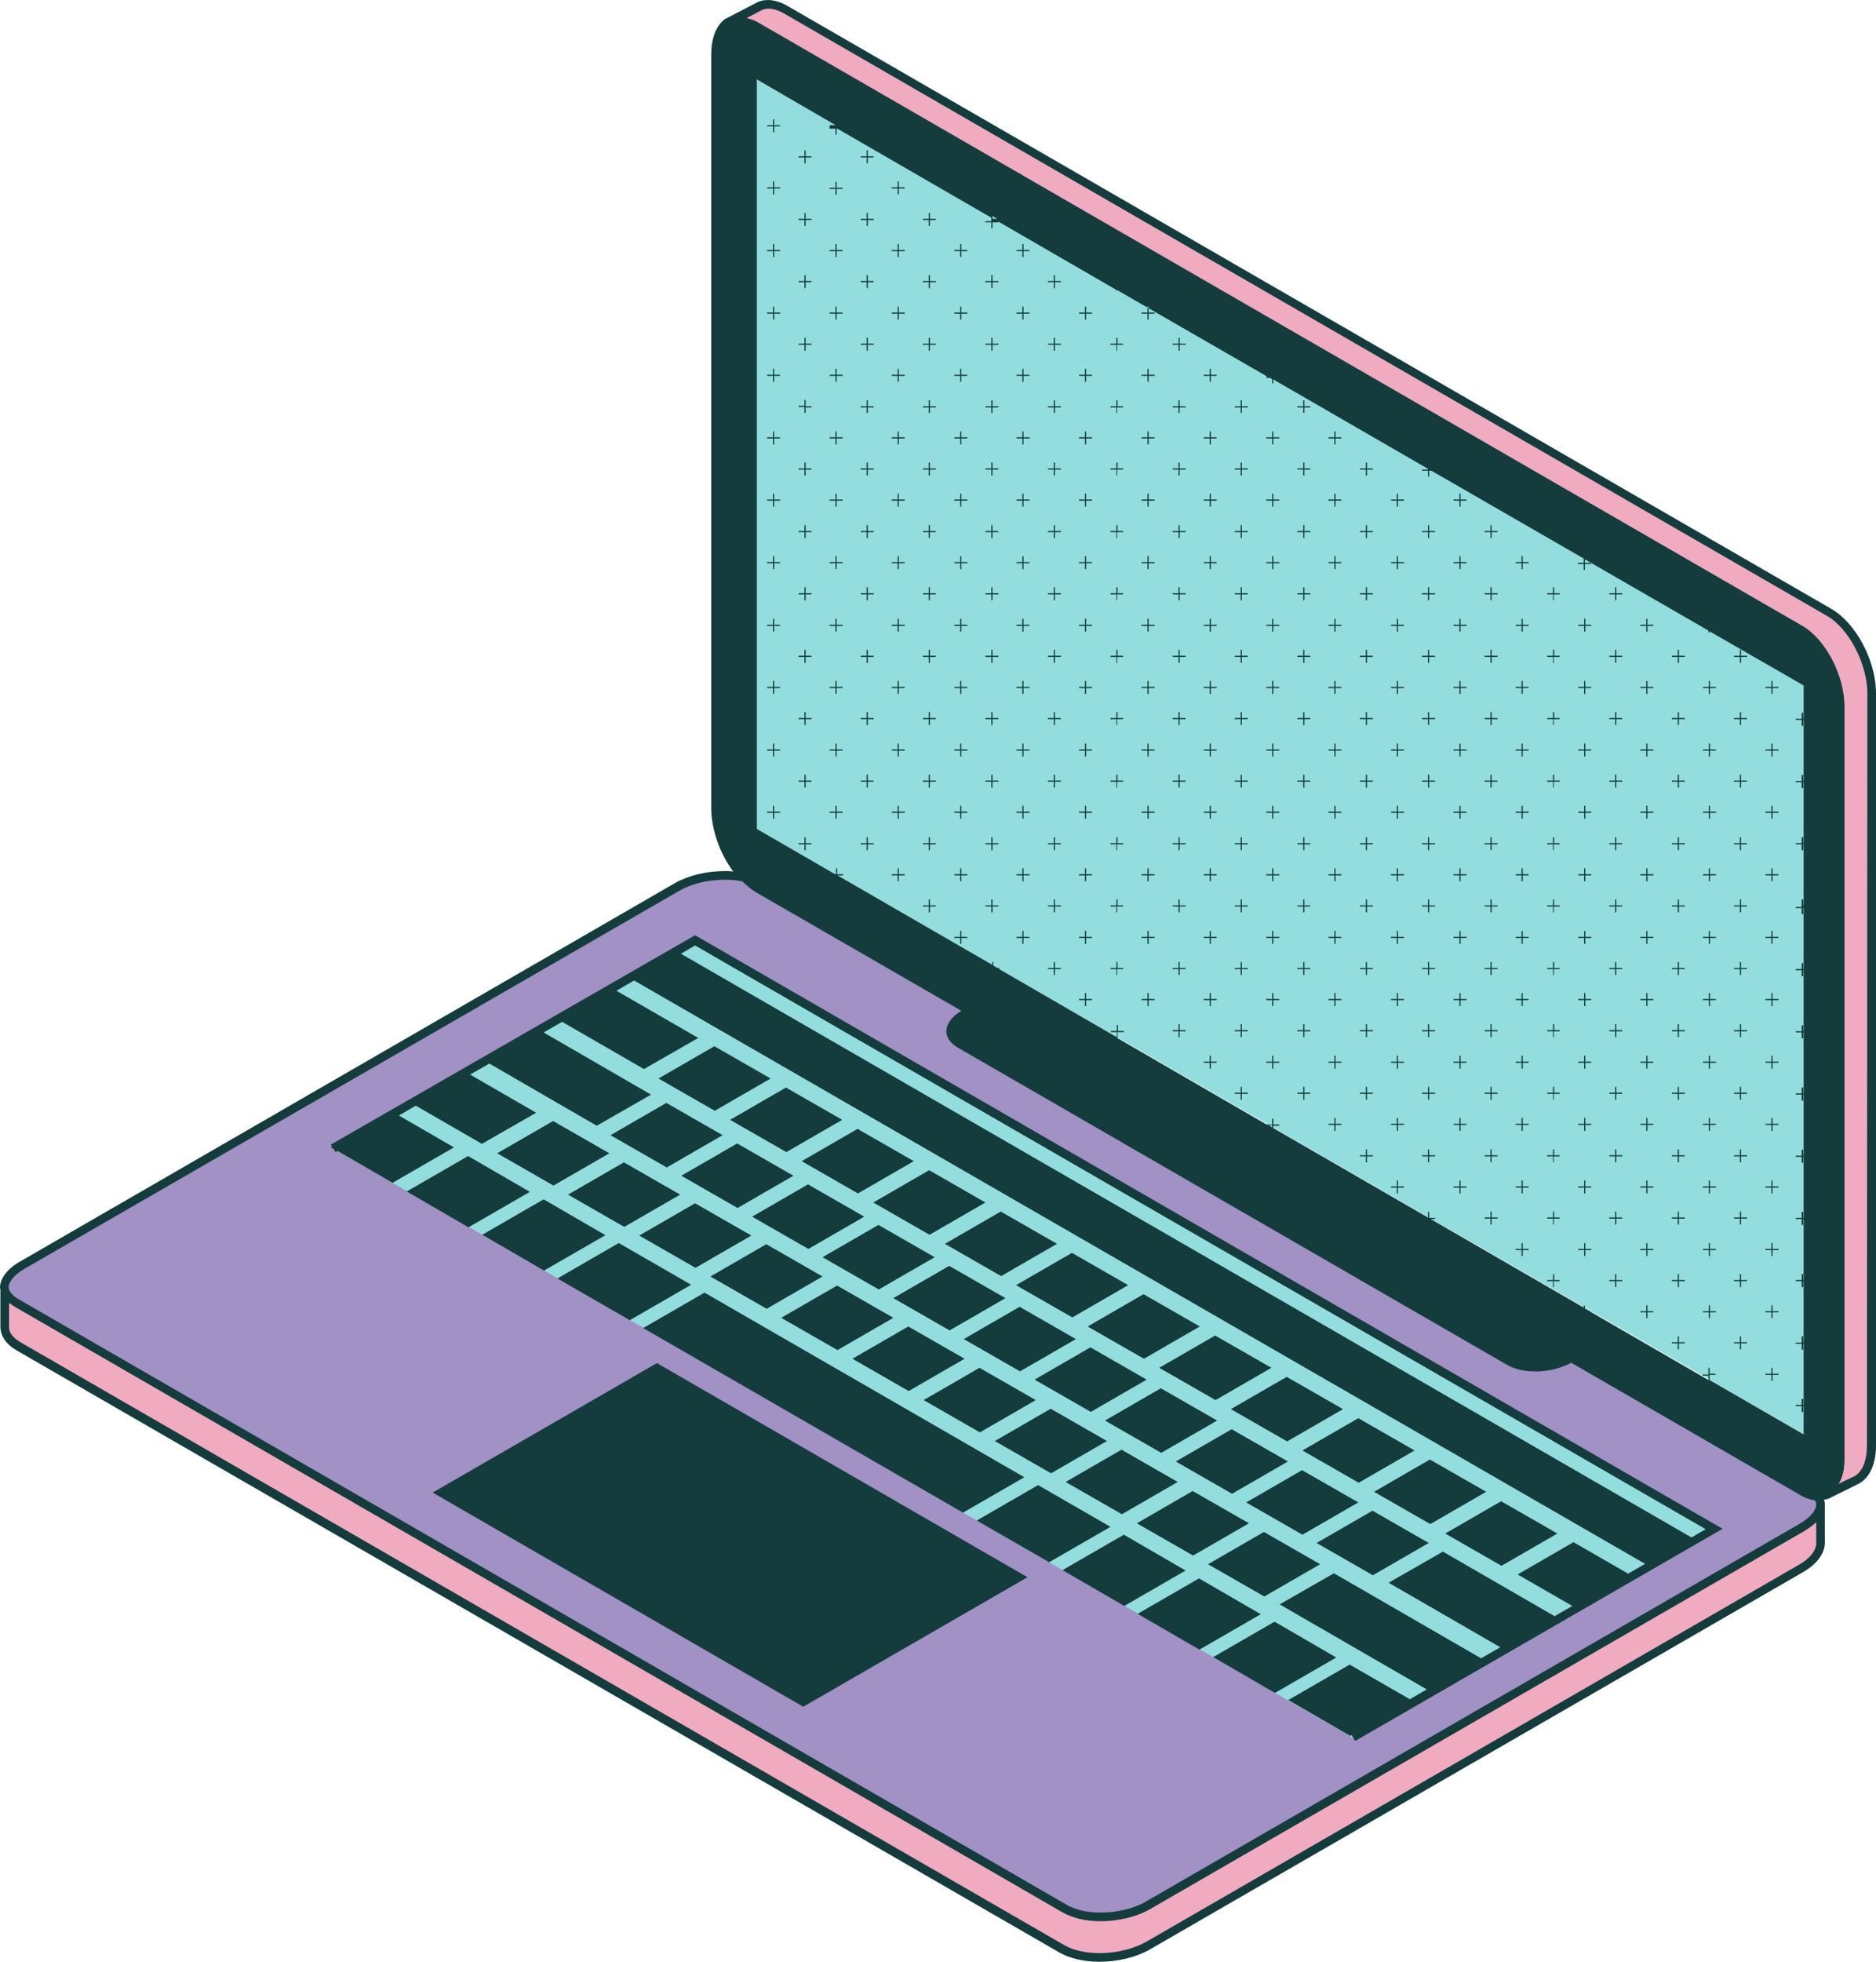 <?xml version="1.0" encoding="UTF-8" standalone="no"?><svg xmlns="http://www.w3.org/2000/svg" xmlns:xlink="http://www.w3.org/1999/xlink" fill="#000000" height="498.4" preserveAspectRatio="xMidYMid meet" version="1" viewBox="-11.1 1.5 476.9 498.4" width="476.9" zoomAndPan="magnify"><g id="change1_1"><path d="M451.7,384.2c0,0.1,0,0.3,0,0.4v8.7c0.1,2.4-1.7,4.9-5.1,6.9L281,495.8 c-3.4,2-8,3.1-12.6,3.1c-3.7,0-7.1-0.8-9.5-2.2L-6.4,343.5c-2.2-1.3-3.4-2.9-3.5-4.8V330c0-0.3,0-0.6,0-0.9c0.2,1.2,1.2,2.4,2.9,3.4 l266.6,153.9c2.3,1.3,5.5,2,9,2c4.4,0,8.8-1.1,12.1-3l166.4-96.1C449.8,387.9,451.4,385.9,451.7,384.2z M453.9,157.1L188.6,3.9 c-1.5-0.9-2.9-1.3-4.3-1.3c-1,0-1.9,0.2-2.8,0.7L176,6.2c1.7-0.4,3.6-0.1,5.7,1.1l265.4,153.2c5.9,3.4,10.7,12.6,10.7,20.5v191.2 c0,4.4-1.5,7.5-3.8,8.8c0,0,0.1,0,0.1-0.1c0,0,0.1,0,6.8-3.4h0.1c2.4-1.4,3.7-4.5,3.7-8.7V177.6 C464.7,169.7,459.9,160.5,453.9,157.1z" fill="#f0abc1"/></g><g id="change2_1"><path d="M268.7,488.5c-3.5,0-6.7-0.7-9-2L-7,332.5c-1.9-1.1-2.9-2.5-2.9-3.9c0-1.9,1.7-4,4.6-5.7 l166.4-96.1c3.3-1.9,7.7-3,12.1-3c3.5,0,6.7,0.7,9,2l266.6,153.9c1.9,1.1,2.9,2.5,2.9,3.9c0,1.9-1.7,4-4.6,5.7l-166.4,96.2 C277.4,487.4,273,488.5,268.7,488.5z" fill="#a191c4"/></g><g id="change3_1"><path d="M73.8,293.4l91.8-53l259,149.6l-91.8,53 M447.6,175.5L181.2,21.7v190.4l266.3,153.8V175.5 H447.6z" fill="#94ddde"/></g><g id="change4_1"><path d="M230.2,323.1l14.3,8.2l-14.2,8.2l-14.3-8.2L230.2,323.1z M234.1,346.7l-14.3-8.2l-14.2,8.2l14.3,8.2 L234.1,346.7z M233.9,341.7l14.3,8.2l14.2-8.2l-14.3-8.2L233.9,341.7z M252.2,357.2l-14.3-8.2l-14.2,8.2l14.3,8.2L252.2,357.2z M162.1,300.2l14.3,8.2l14.2-8.2l-14.3-8.2L162.1,300.2z M198,320.9l14.3,8.2l14.2-8.2l-14.3-8.2L198,320.9z M165.7,323.6l14.2-8.2 l-14.3-8.2l-14.2,8.2L165.7,323.6z M180.1,310.6l14.3,8.2l14.2-8.2l-14.3-8.2L180.1,310.6z M334.2,383.2l-14.3-8.2l-14.2,8.2 l14.3,8.2L334.2,383.2z M251.9,352l14.3,8.2l14.2-8.2l-14.3-8.2L251.9,352z M216,336.3l-14.3-8.2l-14.2,8.2l14.3,8.2L216,336.3z M269.8,362.4l14.3,8.2l14.2-8.2l-14.3-8.2L269.8,362.4z M249.3,376.8L168,329.9l-15.6,9l81.3,46.9L249.3,376.8z M287.8,372.8 l14.3,8.2l14.2-8.2l-14.3-8.2L287.8,372.8z M169.5,325.8l14.3,8.2l14.2-8.2l-14.3-8.2L169.5,325.8z M115.3,294.5l14.3,8.2l14.2-8.2 l-14.3-8.2L115.3,294.5z M92.3,304.2l15.7,9.1l15.6-9l-15.7-9.1L92.3,304.2z M98.9,380.7l94.2,54.4l57-32.9l-94.2-54.4L98.9,380.7z M210.9,307l14.3,8.2l14.2-8.2l-14.3-8.2L210.9,307z M192.7,296.5l14.3,8.2l14.2-8.2l-14.3-8.2L192.7,296.5z M174.5,286l14.3,8.2 L203,286l-14.3-8.2L174.5,286z M247.2,328l14.3,8.2l14.2-8.2l-14.3-8.2L247.2,328z M229.1,317.5l14.3,8.2l14.2-8.2l-14.3-8.2 L229.1,317.5z M156.3,275.5l14.3,8.2l14.2-8.2l-14.3-8.2L156.3,275.5z M147.6,313.2l14.2-8.2l-14.3-8.2l-14.2,8.2L147.6,313.2z M158.4,298.1l14.2-8.2l-14.3-8.2l-14.2,8.2L158.4,298.1z M270.3,367.6l-14.3-8.2l-14.2,8.2l14.3,8.2L270.3,367.6z M265.4,338.5 l14.3,8.2l14.2-8.2l-14.3-8.2L265.4,338.5z M288.3,378l-14.3-8.2l-14.2,8.2l14.3,8.2L288.3,378z M324.5,398.9l-14.3-8.2l-14.2,8.2 l14.3,8.2L324.5,398.9z M306.4,388.5l-14.3-8.2l-14.2,8.2l14.3,8.2L306.4,388.5z M301.8,359.5l14.3,8.2l14.2-8.2l-14.3-8.2 L301.8,359.5z M352.1,393.5l-14.3-8.2l-14.2,8.2l14.3,8.2L352.1,393.5z M320,370l14.3,8.2l14.2-8.2l-14.3-8.2L320,370z M283.6,349 l14.3,8.2l14.2-8.2l-14.3-8.2L283.6,349z M338.2,380.5l14.3,8.2l14.2-8.2l-14.3-8.2L338.2,380.5z M164.6,327.9l-18.4-10.6l-15.6,9 l18.4,10.6L164.6,327.9z M165.6,239.1l261.2,150.8l-93.4,53.9l-0.9-1.5l-0.4,0.2l-15.7-9.1l15.6-9l15.3,8.8l4.3-2.5l-37.4-21.6 l13.8-7.9l37.4,21.6l4.9-2.8l-28.4-16.4l13.8-7.9l28.4,16.4l4.5-2.6l-13.9-8l14.2-8.2l13.9,8l4.3-2.5l-257-148.2l-4.5,2.6l20.8,12 l-13.8,7.9l-20.8-12l-4.7,2.7l27.3,15.8l-13.8,7.9l-27.3-15.8l-4.9,2.8l16.8,9.7l-13.8,7.9l-16.8-9.7l-4.3,2.5l14,8.1l-15.6,9 l-14-8.1l-0.5,0.3l-0.5-0.8L73,293l0.3-0.2l-0.3-0.5L165.6,239.1z M422.5,390L165.6,241.7l-3.6,2.1l256.9,148.3L422.5,390z M111.5,315.2l15.7,9.1l15.6-9l-15.7-9.1L111.5,315.2z M312.9,413.5l-15.6,9l15.7,9.1l15.6-9L312.9,413.5z M252.8,378.8l-15.6,9 l18.4,10.6l15.6-9L252.8,378.8z M274.6,391.4l-15.6,9l15.7,9.1l15.6-9L274.6,391.4z M465.8,177.6v191.2c0,4.6-1.6,8.1-4.3,9.6 c0,0-6.8,3.4-6.9,3.4c-0.6,0.4-1.3,0.6-2,0.7c0.1,0.4,0.2,0.7,0.2,1.1c0,0.2,0,0.3,0,0.5c0,0.1,0,0.3,0,0.4v8.7 c0.1,2.7-1.8,5.6-5.7,7.8l-165.6,95.6c-3.7,2.2-8.5,3.3-13.1,3.3c-3.8,0-7.4-0.8-10.1-2.3L-7,344.5c-2.6-1.5-3.9-3.6-4-5.7v-8.7 c0-0.3,0-0.6,0-0.9c0-0.2-0.1-0.4-0.1-0.6c0-2.3,1.9-4.8,5.1-6.6l166.4-96.1c3.5-2,8.1-3.1,12.6-3.1c0.8,0,1.6,0,2.3,0.1 c-3.4-4.5-5.6-10.7-5.6-16.2V15.4c0-4.1,1.2-7.3,3.4-9l7.7-4c1-0.6,2.1-0.9,3.3-0.9c1.5,0,3.2,0.5,4.8,1.4l265.4,153.2 C460.7,159.7,465.8,169.4,465.8,177.6z M450.6,388.2c-0.8,0.8-1.8,1.5-2.9,2.2l-166.4,96.1c-3.5,2-8.1,3.1-12.6,3.1 c-3.7,0-7.1-0.8-9.6-2.2l-266.6-154c-0.5-0.3-0.9-0.6-1.3-0.9v6.2c0,1.8,1.6,3,2.9,3.8l265.4,153.2c2.3,1.3,5.4,2,9,2 c4.3,0,8.7-1.1,12-3l165.6-95.6c2.9-1.6,4.6-3.8,4.5-5.7v-0.1V388.2z M450.6,383.7c0-0.3-0.1-0.7-0.3-1c-1.2-0.2-2.5-0.6-3.8-1.4 l-58.2-33.6c-4.8,2.7-12,3-16.2,0.6l-139.8-80.7c-4.1-2.4-3.7-6.5,1-9.3l-52.2-30.1c-1.2-0.7-2.4-1.7-3.5-2.8 c-1.4-0.3-2.9-0.4-4.5-0.4c-4.2,0-8.4,1-11.5,2.8l-166.4,96c-2.5,1.4-4.1,3.3-4.1,4.7c0,1,0.9,2.1,2.4,3l266.7,154 c2.1,1.2,5.1,1.9,8.5,1.9c4.2,0,8.4-1,11.5-2.8l166.4-96.1C449.1,387,450.6,385.2,450.6,383.7z M199.8,33.6v-0.3h1.5l-20-11.6v190.4 l19.9,11.5h0.2v-1.5h0.3v1.5h1.5v0.3h-1.4l39.3,22.7v-0.7h0.3v0.9l1,0.6h0.5v0.3l29.9,17.3v-1.3h-1.5v-0.3h1.5v-1.5h0.3v1.5h1.5v0.3 H273v1.5h-0.1l38,22h1.4v-1.5h0.3v1.5h1.5v0.3h-1.5v0.6l39.3,22.7v-1.4h0.3v1.5h1.5v0.3h-1.1l38.9,22.5v-0.5h0.3v0.7l1.4,0.8h0.1 v0.1l29.9,17.3v-1.1h-1.5v-0.3h1.5V349h0.3v1.5h1.5v0.3h-1.5v1.3l23.9,13.8v-7.2h-0.1v1.5h-0.1h-0.3v-1.5h-1.5v-0.3h1.5v-1.5h0.3 h0.1v1.5h0.1v-15.5h-0.1v1.5h-0.1h-0.3v-1.5h-1.5v-0.3h1.5V341h0.3h0.1v1.5h0.1V327h-0.1v1.5h-0.1h-0.3V327h-1.5v-0.3h1.5v-1.5h0.3 h0.1v1.5h0.1v-15.5h-0.1v1.5h-0.1h-0.3v-1.5h-1.5v-0.3h1.5v-1.5h0.3h0.1v1.5h0.1v-15.5h-0.1v1.5h-0.1h-0.3v-1.5h-1.5v-0.3h1.5v-1.5 h0.3h0.1v1.5h0.1v-15.5h-0.1v1.5h-0.1h-0.3v-1.5h-1.5v-0.3h1.5v-1.5h0.3h0.1v1.5h0.1v-15.5h-0.1v1.5h-0.1h-0.3v-1.5h-1.5v-0.3h1.5 v-1.5h0.3h0.1v1.5h0.1v-15.5h-0.1v1.5h-0.1h-0.3v-1.5h-1.5v-0.3h1.5v-1.5h0.3h0.1v1.5h0.1v-15.5h-0.1v1.5h-0.1h-0.3v-1.5h-1.5v-0.3 h1.5V230h0.3h0.1v1.5h0.1V216h-0.1v1.5h-0.1h-0.3V216h-1.5v-0.3h1.5v-1.5h0.3h0.1v1.5h0.1v-15.5h-0.1v1.5h-0.1h-0.3v-1.5h-1.5v-0.3 h1.5v-1.5h0.3h0.1v1.5h0.1v-15.5h-0.1v1.5h-0.1h-0.3v-1.5h-1.5v-0.3h1.5v-1.5h0.3h0.1v1.5h0.1v-8.4h0.1l-24-13.8v0.3h-0.3v-0.5 l-31.4-18.1v0.9h1.5v0.3h-1.5v1.5h-0.3v-1.5h-1.5v-0.3h1.5v-1.1l-38.7-22.3h-0.6v1.5h-0.3v-1.5h-1.5v-0.3h1.5v-0.2l-39.3-22.7v1 h-0.3v-1.1l-0.6-0.3h-0.9v-0.3h0.3l-38.2-22v0.1h-0.3v-0.2l-29.9-17.3v0.2h-1.5v1.5h-0.3v-1.5h-1.5v-0.3h1.5v-0.9l-39.1-22.6h-0.2 v1.5h-0.3v-1.5H199.8z M241.2,57.1h1.2l-1.2-0.7V57.1z M312.3,287.4h-0.8l0.8,0.5V287.4z M463.6,177.6c0-7.4-4.7-16.4-10.2-19.6 L188,4.8c-1.3-0.7-2.6-1.1-3.7-1.1c-0.8,0-1.5,0.2-2.2,0.6l-3.4,1.8c1,0.2,2.1,0.6,3.1,1.2l265.3,153.2c5.9,3.4,10.7,12.6,10.7,20.5 v191.2c0,2.6-0.5,4.8-1.5,6.3c0.9-0.5,2.2-1.1,3.9-1.9l0.2-0.1c2-1.2,3.1-4,3.1-7.7L463.6,177.6L463.6,177.6z M293.7,402.5l-15.6,9 l15.7,9.1l15.6-9L293.7,402.5z M384.8,391.1l-14.3-8.2l-14.2,8.2l14.3,8.2L384.8,391.1z M399.5,154h0.3v-1.5h1.5v-0.3h-1.5v-1.5 h-0.3v1.5H398v0.3h1.5V154z M407.4,162h0.3v-1.5h1.5v-0.3h-1.5v-1.5h-0.3v1.5h-1.5v0.3h1.5V162z M391.6,162h0.3v-1.5h1.5v-0.3h-1.5 v-1.5h-0.3v1.5h-1.5v0.3h1.5V162z M431.2,169.9h0.3v-1.5h1.5v-0.3h-1.5v-1.5h-0.3v1.5h-1.5v0.3h1.5V169.9z M415.4,169.9h0.3v-1.5 h1.5v-0.3h-1.5v-1.5h-0.3v1.5h-1.5v0.3h1.5V169.9z M399.5,169.9h0.3v-1.5h1.5v-0.3h-1.5v-1.5h-0.3v1.5H398v0.3h1.5V169.9z M439.2,177.8h0.3v-1.5h1.5V176h-1.5v-1.5h-0.3v1.5h-1.5v0.3h1.5V177.8z M423.3,177.8h0.3v-1.5h1.5V176h-1.5v-1.5h-0.3v1.5h-1.5v0.3 h1.5V177.8z M407.4,177.8h0.3v-1.5h1.5V176h-1.5v-1.5h-0.3v1.5h-1.5v0.3h1.5V177.8z M391.6,177.8h0.3v-1.5h1.5V176h-1.5v-1.5h-0.3 v1.5h-1.5v0.3h1.5V177.8z M431.2,185.7h0.3v-1.5h1.5v-0.3h-1.5v-1.5h-0.3v1.5h-1.5v0.3h1.5V185.7z M415.4,185.7h0.3v-1.5h1.5v-0.3 h-1.5v-1.5h-0.3v1.5h-1.5v0.3h1.5V185.7z M399.5,185.7h0.3v-1.5h1.5v-0.3h-1.5v-1.5h-0.3v1.5H398v0.3h1.5V185.7z M439.2,193.7h0.3 v-1.5h1.5v-0.3h-1.5v-1.5h-0.3v1.5h-1.5v0.3h1.5V193.7z M423.3,193.7h0.3v-1.5h1.5v-0.3h-1.5v-1.5h-0.3v1.5h-1.5v0.3h1.5V193.7z M407.4,193.7h0.3v-1.5h1.5v-0.3h-1.5v-1.5h-0.3v1.5h-1.5v0.3h1.5V193.7z M391.6,193.7h0.3v-1.5h1.5v-0.3h-1.5v-1.5h-0.3v1.5h-1.5 v0.3h1.5V193.7z M431.2,201.6h0.3v-1.5h1.5v-0.3h-1.5v-1.5h-0.3v1.5h-1.5v0.3h1.5V201.6z M415.4,201.6h0.3v-1.5h1.5v-0.3h-1.5v-1.5 h-0.3v1.5h-1.5v0.3h1.5V201.6z M399.5,201.6h0.3v-1.5h1.5v-0.3h-1.5v-1.5h-0.3v1.5H398v0.3h1.5V201.6z M439.2,209.5h0.3v-1.5h1.5 v-0.3h-1.5v-1.5h-0.3v1.5h-1.5v0.3h1.5V209.5z M423.3,209.5h0.3v-1.5h1.5v-0.3h-1.5v-1.5h-0.3v1.5h-1.5v0.3h1.5V209.5z M407.4,209.5 h0.3v-1.5h1.5v-0.3h-1.5v-1.5h-0.3v1.5h-1.5v0.3h1.5V209.5z M391.6,209.5h0.3v-1.5h1.5v-0.3h-1.5v-1.5h-0.3v1.5h-1.5v0.3h1.5V209.5z M431.2,217.5h0.3V216h1.5v-0.3h-1.5v-1.5h-0.3v1.5h-1.5v0.3h1.5V217.5z M415.4,217.5h0.3V216h1.5v-0.3h-1.5v-1.5h-0.3v1.5h-1.5v0.3 h1.5V217.5z M399.5,217.5h0.3V216h1.5v-0.3h-1.5v-1.5h-0.3v1.5H398v0.3h1.5V217.5z M439.2,225.4h0.3v-1.5h1.5v-0.3h-1.5v-1.5h-0.3 v1.5h-1.5v0.3h1.5V225.4z M423.3,225.4h0.3v-1.5h1.5v-0.3h-1.5v-1.5h-0.3v1.5h-1.5v0.3h1.5V225.4z M407.4,225.4h0.3v-1.5h1.5v-0.3 h-1.5v-1.5h-0.3v1.5h-1.5v0.3h1.5V225.4z M391.6,225.4h0.3v-1.5h1.5v-0.3h-1.5v-1.5h-0.3v1.5h-1.5v0.3h1.5V225.4z M431.2,233.3h0.3 v-1.5h1.5v-0.3h-1.5V230h-0.3v1.5h-1.5v0.3h1.5V233.3z M415.4,233.3h0.3v-1.5h1.5v-0.3h-1.5V230h-0.3v1.5h-1.5v0.3h1.5V233.3z M399.5,233.3h0.3v-1.5h1.5v-0.3h-1.5V230h-0.3v1.5H398v0.3h1.5V233.3z M439.2,241.3h0.3v-1.5h1.5v-0.3h-1.5V238h-0.3v1.5h-1.5v0.3 h1.5V241.3z M423.3,241.3h0.3v-1.5h1.5v-0.3h-1.5V238h-0.3v1.5h-1.5v0.3h1.5V241.3z M407.4,241.3h0.3v-1.5h1.5v-0.3h-1.5V238h-0.3 v1.5h-1.5v0.3h1.5V241.3z M391.6,241.3h0.3v-1.5h1.5v-0.3h-1.5V238h-0.3v1.5h-1.5v0.3h1.5V241.3z M431.2,249.2h0.3v-1.5h1.5v-0.3 h-1.5v-1.5h-0.3v1.5h-1.5v0.3h1.5V249.2z M415.4,249.2h0.3v-1.5h1.5v-0.3h-1.5v-1.5h-0.3v1.5h-1.5v0.3h1.5V249.2z M399.5,249.2h0.3 v-1.5h1.5v-0.3h-1.5v-1.5h-0.3v1.5H398v0.3h1.5V249.2z M439.2,257.1h0.3v-1.5h1.5v-0.3h-1.5v-1.5h-0.3v1.5h-1.5v0.3h1.5V257.1z M423.3,257.1h0.3v-1.5h1.5v-0.3h-1.5v-1.5h-0.3v1.5h-1.5v0.3h1.5V257.1z M407.4,257.1h0.3v-1.5h1.5v-0.3h-1.5v-1.5h-0.3v1.5h-1.5 v0.3h1.5V257.1z M391.6,257.1h0.3v-1.5h1.5v-0.3h-1.5v-1.5h-0.3v1.5h-1.5v0.3h1.5V257.1z M431.2,265h0.3v-1.5h1.5v-0.3h-1.5v-1.5 h-0.3v1.5h-1.5v0.3h1.5V265z M415.4,265h0.3v-1.5h1.5v-0.3h-1.5v-1.5h-0.3v1.5h-1.5v0.3h1.5V265z M399.5,265h0.3v-1.5h1.5v-0.3h-1.5 v-1.5h-0.3v1.5H398v0.3h1.5V265z M439.2,273h0.3v-1.5h1.5v-0.3h-1.5v-1.5h-0.3v1.5h-1.5v0.3h1.5V273z M423.3,273h0.3v-1.5h1.5v-0.3 h-1.5v-1.5h-0.3v1.5h-1.5v0.3h1.5V273z M407.4,273h0.3v-1.5h1.5v-0.3h-1.5v-1.5h-0.3v1.5h-1.5v0.3h1.5V273z M391.6,273h0.3v-1.5h1.5 v-0.3h-1.5v-1.5h-0.3v1.5h-1.5v0.3h1.5V273z M431.2,280.9h0.3v-1.5h1.5v-0.3h-1.5v-1.5h-0.3v1.5h-1.5v0.3h1.5V280.9z M415.4,280.9 h0.3v-1.5h1.5v-0.3h-1.5v-1.5h-0.3v1.5h-1.5v0.3h1.5V280.9z M399.5,280.9h0.3v-1.5h1.5v-0.3h-1.5v-1.5h-0.3v1.5H398v0.3h1.5V280.9z M439.2,288.8h0.3v-1.5h1.5V287h-1.5v-1.5h-0.3v1.5h-1.5v0.3h1.5V288.8z M423.3,288.8h0.3v-1.5h1.5V287h-1.5v-1.5h-0.3v1.5h-1.5v0.3 h1.5V288.8z M407.4,288.8h0.3v-1.5h1.5V287h-1.5v-1.5h-0.3v1.5h-1.5v0.3h1.5V288.8z M391.6,288.8h0.3v-1.5h1.5V287h-1.5v-1.5h-0.3 v1.5h-1.5v0.3h1.5V288.8z M431.2,296.8h0.3v-1.5h1.5v-0.3h-1.5v-1.5h-0.3v1.5h-1.5v0.3h1.5V296.8z M415.4,296.8h0.3v-1.5h1.5v-0.3 h-1.5v-1.5h-0.3v1.5h-1.5v0.3h1.5V296.8z M399.5,296.8h0.3v-1.5h1.5v-0.3h-1.5v-1.5h-0.3v1.5H398v0.3h1.5V296.8z M439.2,304.7h0.3 v-1.5h1.5v-0.3h-1.5v-1.5h-0.3v1.5h-1.5v0.3h1.5V304.7z M423.3,304.7h0.3v-1.5h1.5v-0.3h-1.5v-1.5h-0.3v1.5h-1.5v0.3h1.5V304.7z M407.4,304.7h0.3v-1.5h1.5v-0.3h-1.5v-1.5h-0.3v1.5h-1.5v0.3h1.5V304.7z M391.6,304.7h0.3v-1.5h1.5v-0.3h-1.5v-1.5h-0.3v1.5h-1.5 v0.3h1.5V304.7z M431.2,312.6h0.3v-1.5h1.5v-0.3h-1.5v-1.5h-0.3v1.5h-1.5v0.3h1.5V312.6z M415.4,312.6h0.3v-1.5h1.5v-0.3h-1.5v-1.5 h-0.3v1.5h-1.5v0.3h1.5V312.6z M399.5,312.6h0.3v-1.5h1.5v-0.3h-1.5v-1.5h-0.3v1.5H398v0.3h1.5V312.6z M439.2,320.6h0.3v-1.5h1.5 v-0.3h-1.5v-1.5h-0.3v1.5h-1.5v0.3h1.5V320.6z M423.3,320.6h0.3v-1.5h1.5v-0.3h-1.5v-1.5h-0.3v1.5h-1.5v0.3h1.5V320.6z M407.4,320.6 h0.3v-1.5h1.5v-0.3h-1.5v-1.5h-0.3v1.5h-1.5v0.3h1.5V320.6z M391.6,320.6h0.3v-1.5h1.5v-0.3h-1.5v-1.5h-0.3v1.5h-1.5v0.3h1.5V320.6z M431.2,328.5h0.3V327h1.5v-0.3h-1.5v-1.5h-0.3v1.5h-1.5v0.3h1.5V328.5z M415.4,328.5h0.3V327h1.5v-0.3h-1.5v-1.5h-0.3v1.5h-1.5v0.3 h1.5V328.5z M399.5,328.5h0.3V327h1.5v-0.3h-1.5v-1.5h-0.3v1.5H398v0.3h1.5V328.5z M439.2,336.4h0.3v-1.5h1.5v-0.3h-1.5v-1.5h-0.3 v1.5h-1.5v0.3h1.5V336.4z M423.3,336.4h0.3v-1.5h1.5v-0.3h-1.5v-1.5h-0.3v1.5h-1.5v0.3h1.5V336.4z M407.4,336.4h0.3v-1.5h1.5v-0.3 h-1.5v-1.5h-0.3v1.5h-1.5v0.3h1.5V336.4z M431.2,344.3h0.3v-1.5h1.5v-0.3h-1.5V341h-0.3v1.5h-1.5v0.3h1.5V344.3z M415.4,344.3h0.3 v-1.5h1.5v-0.3h-1.5V341h-0.3v1.5h-1.5v0.3h1.5V344.3z M439.2,352.3h0.3v-1.5h1.5v-0.3h-1.5V349h-0.3v1.5h-1.5v0.3h1.5V352.3z M328.1,114.4h0.3v-1.5h1.5v-0.3h-1.5v-1.5h-0.3v1.5h-1.5v0.3h1.5V114.4z M336.1,122.3h0.3v-1.5h1.5v-0.3h-1.5V119h-0.3v1.5h-1.5 v0.3h1.5V122.3z M359.9,130.2h0.3v-1.5h1.5v-0.3h-1.5v-1.5h-0.3v1.5h-1.5v0.3h1.5V130.2z M344,130.2h0.3v-1.5h1.5v-0.3h-1.5v-1.5 H344v1.5h-1.5v0.3h1.5V130.2z M328.1,130.2h0.3v-1.5h1.5v-0.3h-1.5v-1.5h-0.3v1.5h-1.5v0.3h1.5V130.2z M367.8,138.2h0.3v-1.5h1.5 v-0.3h-1.5v-1.5h-0.3v1.5h-1.5v0.3h1.5V138.2z M351.9,138.2h0.3v-1.5h1.5v-0.3h-1.5v-1.5h-0.3v1.5h-1.5v0.3h1.5V138.2z M336.1,138.2 h0.3v-1.5h1.5v-0.3h-1.5v-1.5h-0.3v1.5h-1.5v0.3h1.5V138.2z M375.7,146.1h0.3v-1.5h1.5v-0.3H376v-1.5h-0.3v1.5h-1.5v0.3h1.5V146.1z M359.9,146.1h0.3v-1.5h1.5v-0.3h-1.5v-1.5h-0.3v1.5h-1.5v0.3h1.5V146.1z M344,146.1h0.3v-1.5h1.5v-0.3h-1.5v-1.5H344v1.5h-1.5v0.3 h1.5V146.1z M328.1,146.1h0.3v-1.5h1.5v-0.3h-1.5v-1.5h-0.3v1.5h-1.5v0.3h1.5V146.1z M383.6,154h0.3v-1.5h1.5v-0.3H384v-1.5h-0.3 v1.5h-1.5v0.3h1.5V154z M367.8,154h0.3v-1.5h1.5v-0.3h-1.5v-1.5h-0.3v1.5h-1.5v0.3h1.5V154z M351.9,154h0.3v-1.5h1.5v-0.3h-1.5v-1.5 h-0.3v1.5h-1.5v0.3h1.5V154z M336.1,154h0.3v-1.5h1.5v-0.3h-1.5v-1.5h-0.3v1.5h-1.5v0.3h1.5V154z M375.7,162h0.3v-1.5h1.5v-0.3H376 v-1.5h-0.3v1.5h-1.5v0.3h1.5V162z M359.9,162h0.3v-1.5h1.5v-0.3h-1.5v-1.5h-0.3v1.5h-1.5v0.3h1.5V162z M344,162h0.3v-1.5h1.5v-0.3 h-1.5v-1.5H344v1.5h-1.5v0.3h1.5V162z M328.1,162h0.3v-1.5h1.5v-0.3h-1.5v-1.5h-0.3v1.5h-1.5v0.3h1.5V162z M383.6,169.9h0.3v-1.5 h1.5v-0.3H384v-1.5h-0.3v1.5h-1.5v0.3h1.5V169.9z M367.8,169.9h0.3v-1.5h1.5v-0.3h-1.5v-1.5h-0.3v1.5h-1.5v0.3h1.5V169.9z M351.9,169.9h0.3v-1.5h1.5v-0.3h-1.5v-1.5h-0.3v1.5h-1.5v0.3h1.5V169.9z M336.1,169.9h0.3v-1.5h1.5v-0.3h-1.5v-1.5h-0.3v1.5h-1.5 v0.3h1.5V169.9z M375.7,177.8h0.3v-1.5h1.5V176H376v-1.5h-0.3v1.5h-1.5v0.3h1.5V177.8z M359.9,177.8h0.3v-1.5h1.5V176h-1.5v-1.5 h-0.3v1.5h-1.5v0.3h1.5V177.8z M344,177.8h0.3v-1.5h1.5V176h-1.5v-1.5H344v1.5h-1.5v0.3h1.5V177.8z M328.1,177.8h0.3v-1.5h1.5V176 h-1.5v-1.5h-0.3v1.5h-1.5v0.3h1.5V177.8z M383.6,185.7h0.3v-1.5h1.5v-0.3H384v-1.5h-0.3v1.5h-1.5v0.3h1.5V185.7z M367.8,185.7h0.3 v-1.5h1.5v-0.3h-1.5v-1.5h-0.3v1.5h-1.5v0.3h1.5V185.7z M351.9,185.7h0.3v-1.5h1.5v-0.3h-1.5v-1.5h-0.3v1.5h-1.5v0.3h1.5V185.7z M336.1,185.7h0.3v-1.5h1.5v-0.3h-1.5v-1.5h-0.3v1.5h-1.5v0.3h1.5V185.7z M375.7,193.7h0.3v-1.5h1.5v-0.3H376v-1.5h-0.3v1.5h-1.5 v0.3h1.5V193.7z M359.9,193.7h0.3v-1.5h1.5v-0.3h-1.5v-1.5h-0.3v1.5h-1.5v0.3h1.5V193.7z M344,193.7h0.3v-1.5h1.5v-0.3h-1.5v-1.5 H344v1.5h-1.5v0.3h1.5V193.7z M328.1,193.7h0.3v-1.5h1.5v-0.3h-1.5v-1.5h-0.3v1.5h-1.5v0.3h1.5V193.7z M383.6,201.6h0.3v-1.5h1.5 v-0.3H384v-1.5h-0.3v1.5h-1.5v0.3h1.5V201.6z M367.8,201.6h0.3v-1.5h1.5v-0.3h-1.5v-1.5h-0.3v1.5h-1.5v0.3h1.5V201.6z M351.9,201.6 h0.3v-1.5h1.5v-0.3h-1.5v-1.5h-0.3v1.5h-1.5v0.3h1.5V201.6z M336.1,201.6h0.3v-1.5h1.5v-0.3h-1.5v-1.5h-0.3v1.5h-1.5v0.3h1.5V201.6z M375.7,209.5h0.3v-1.5h1.5v-0.3H376v-1.5h-0.3v1.5h-1.5v0.3h1.5V209.5z M359.9,209.5h0.3v-1.5h1.5v-0.3h-1.5v-1.5h-0.3v1.5h-1.5 v0.3h1.5V209.5z M344,209.5h0.3v-1.5h1.5v-0.3h-1.5v-1.5H344v1.5h-1.5v0.3h1.5V209.5z M328.1,209.5h0.3v-1.5h1.5v-0.3h-1.5v-1.5 h-0.3v1.5h-1.5v0.3h1.5V209.5z M383.6,217.5h0.3V216h1.5v-0.3H384v-1.5h-0.3v1.5h-1.5v0.3h1.5V217.5z M367.8,217.5h0.3V216h1.5v-0.3 h-1.5v-1.5h-0.3v1.5h-1.5v0.3h1.5V217.5z M351.9,217.5h0.3V216h1.5v-0.3h-1.5v-1.5h-0.3v1.5h-1.5v0.3h1.5V217.5z M336.1,217.5h0.3 V216h1.5v-0.3h-1.5v-1.5h-0.3v1.5h-1.5v0.3h1.5V217.5z M375.7,225.4h0.3v-1.5h1.5v-0.3H376v-1.5h-0.3v1.5h-1.5v0.3h1.5V225.4z M359.9,225.4h0.3v-1.5h1.5v-0.3h-1.5v-1.5h-0.3v1.5h-1.5v0.3h1.5V225.4z M344,225.4h0.3v-1.5h1.5v-0.3h-1.5v-1.5H344v1.5h-1.5v0.3 h1.5V225.4z M328.1,225.4h0.3v-1.5h1.5v-0.3h-1.5v-1.5h-0.3v1.5h-1.5v0.3h1.5V225.4z M383.6,233.3h0.3v-1.5h1.5v-0.3H384V230h-0.3 v1.5h-1.5v0.3h1.5V233.3z M367.8,233.3h0.3v-1.5h1.5v-0.3h-1.5V230h-0.3v1.5h-1.5v0.3h1.5V233.3z M351.9,233.3h0.3v-1.5h1.5v-0.3 h-1.5V230h-0.3v1.5h-1.5v0.3h1.5V233.3z M336.1,233.3h0.3v-1.5h1.5v-0.3h-1.5V230h-0.3v1.5h-1.5v0.3h1.5V233.3z M375.7,241.3h0.3 v-1.5h1.5v-0.3H376V238h-0.3v1.5h-1.5v0.3h1.5V241.3z M359.9,241.3h0.3v-1.5h1.5v-0.3h-1.5V238h-0.3v1.5h-1.5v0.3h1.5V241.3z M344,241.3h0.3v-1.5h1.5v-0.3h-1.5V238H344v1.5h-1.5v0.3h1.5V241.3z M328.1,241.3h0.3v-1.5h1.5v-0.3h-1.5V238h-0.3v1.5h-1.5v0.3 h1.5V241.3z M383.6,249.2h0.3v-1.5h1.5v-0.3H384v-1.5h-0.3v1.5h-1.5v0.3h1.5V249.2z M367.8,249.2h0.3v-1.5h1.5v-0.3h-1.5v-1.5h-0.3 v1.5h-1.5v0.3h1.5V249.2z M351.9,249.2h0.3v-1.5h1.5v-0.3h-1.5v-1.5h-0.3v1.5h-1.5v0.3h1.5V249.2z M336.1,249.2h0.3v-1.5h1.5v-0.3 h-1.5v-1.5h-0.3v1.5h-1.5v0.3h1.5V249.2z M375.7,257.1h0.3v-1.5h1.5v-0.3H376v-1.5h-0.3v1.5h-1.5v0.3h1.5V257.1z M359.9,257.1h0.3 v-1.5h1.5v-0.3h-1.5v-1.5h-0.3v1.5h-1.5v0.3h1.5V257.1z M344,257.1h0.3v-1.5h1.5v-0.3h-1.5v-1.5H344v1.5h-1.5v0.3h1.5V257.1z M328.1,257.1h0.3v-1.5h1.5v-0.3h-1.5v-1.5h-0.3v1.5h-1.5v0.3h1.5V257.1z M383.6,265h0.3v-1.5h1.5v-0.3H384v-1.5h-0.3v1.5h-1.5v0.3 h1.5V265z M367.8,265h0.3v-1.5h1.5v-0.3h-1.5v-1.5h-0.3v1.5h-1.5v0.3h1.5V265z M351.9,265h0.3v-1.5h1.5v-0.3h-1.5v-1.5h-0.3v1.5 h-1.5v0.3h1.5V265z M336.1,265h0.3v-1.5h1.5v-0.3h-1.5v-1.5h-0.3v1.5h-1.5v0.3h1.5V265z M375.7,273h0.3v-1.5h1.5v-0.3H376v-1.5h-0.3 v1.5h-1.5v0.3h1.5V273z M359.9,273h0.3v-1.5h1.5v-0.3h-1.5v-1.5h-0.3v1.5h-1.5v0.3h1.5V273z M344,273h0.3v-1.5h1.5v-0.3h-1.5v-1.5 H344v1.5h-1.5v0.3h1.5V273z M328.1,273h0.3v-1.5h1.5v-0.3h-1.5v-1.5h-0.3v1.5h-1.5v0.3h1.5V273z M383.6,280.9h0.3v-1.5h1.5v-0.3H384 v-1.5h-0.3v1.5h-1.5v0.3h1.5V280.9z M367.8,280.9h0.3v-1.5h1.5v-0.3h-1.5v-1.5h-0.3v1.5h-1.5v0.3h1.5V280.9z M351.9,280.9h0.3v-1.5 h1.5v-0.3h-1.5v-1.5h-0.3v1.5h-1.5v0.3h1.5V280.9z M336.1,280.9h0.3v-1.5h1.5v-0.3h-1.5v-1.5h-0.3v1.5h-1.5v0.3h1.5V280.9z M375.7,288.8h0.3v-1.5h1.5V287H376v-1.5h-0.3v1.5h-1.5v0.3h1.5V288.8z M359.9,288.8h0.3v-1.5h1.5V287h-1.5v-1.5h-0.3v1.5h-1.5v0.3 h1.5V288.8z M344,288.8h0.3v-1.5h1.5V287h-1.5v-1.5H344v1.5h-1.5v0.3h1.5V288.8z M328.1,288.8h0.3v-1.5h1.5V287h-1.5v-1.5h-0.3v1.5 h-1.5v0.3h1.5V288.8z M383.6,296.8h0.3v-1.5h1.5v-0.3H384v-1.5h-0.3v1.5h-1.5v0.3h1.5V296.8z M367.8,296.8h0.3v-1.5h1.5v-0.3h-1.5 v-1.5h-0.3v1.5h-1.5v0.3h1.5V296.8z M351.9,296.8h0.3v-1.5h1.5v-0.3h-1.5v-1.5h-0.3v1.5h-1.5v0.3h1.5V296.8z M336.1,296.8h0.3v-1.5 h1.5v-0.3h-1.5v-1.5h-0.3v1.5h-1.5v0.3h1.5V296.8z M375.7,304.7h0.3v-1.5h1.5v-0.3H376v-1.5h-0.3v1.5h-1.5v0.3h1.5V304.7z M359.9,304.7h0.3v-1.5h1.5v-0.3h-1.5v-1.5h-0.3v1.5h-1.5v0.3h1.5V304.7z M344,304.7h0.3v-1.5h1.5v-0.3h-1.5v-1.5H344v1.5h-1.5v0.3 h1.5V304.7z M383.6,312.6h0.3v-1.5h1.5v-0.3H384v-1.5h-0.3v1.5h-1.5v0.3h1.5V312.6z M367.8,312.6h0.3v-1.5h1.5v-0.3h-1.5v-1.5h-0.3 v1.5h-1.5v0.3h1.5V312.6z M375.7,320.6h0.3v-1.5h1.5v-0.3H376v-1.5h-0.3v1.5h-1.5v0.3h1.5V320.6z M383.6,328.5h0.3V327h1.5v-0.3H384 v-1.5h-0.3v1.5h-1.5v0.3h1.5V328.5z M280.6,82.7h0.3v-1.5h1.5v-0.3h-1.5v-1.5h-0.3v1.5h-1.5v0.3h1.5V82.7z M264.7,82.7h0.3v-1.5h1.5 v-0.3H265v-1.5h-0.3v1.5h-1.5v0.3h1.5V82.7z M288.5,90.6h0.3v-1.5h1.5v-0.3h-1.5v-1.5h-0.3v1.5H287v0.3h1.5V90.6z M272.6,90.6h0.3 v-1.5h1.5v-0.3H273v-1.5h-0.3v1.5h-1.5v0.3h1.5V90.6z M296.4,98.5h0.3V97h1.5v-0.3h-1.5v-1.5h-0.3v1.5h-1.5V97h1.5V98.5z M280.6,98.5h0.3V97h1.5v-0.3h-1.5v-1.5h-0.3v1.5h-1.5V97h1.5V98.5z M264.7,98.5h0.3V97h1.5v-0.3H265v-1.5h-0.3v1.5h-1.5V97h1.5 V98.5z M320.2,106.4h0.3V105h1.5v-0.3h-1.5v-1.5h-0.3v1.5h-1.5v0.3h1.5V106.4z M304.3,106.4h0.3V105h1.5v-0.3h-1.5v-1.5h-0.3v1.5 h-1.5v0.3h1.5V106.4z M288.5,106.4h0.3V105h1.5v-0.3h-1.5v-1.5h-0.3v1.5H287v0.3h1.5V106.4z M272.6,106.4h0.3V105h1.5v-0.3H273v-1.5 h-0.3v1.5h-1.5v0.3h1.5V106.4z M312.3,114.4h0.3v-1.5h1.5v-0.3h-1.5v-1.5h-0.3v1.5h-1.5v0.3h1.5V114.4z M296.4,114.4h0.3v-1.5h1.5 v-0.3h-1.5v-1.5h-0.3v1.5h-1.5v0.3h1.5V114.4z M280.6,114.4h0.3v-1.5h1.5v-0.3h-1.5v-1.5h-0.3v1.5h-1.5v0.3h1.5V114.4z M264.7,114.4 h0.3v-1.5h1.5v-0.3H265v-1.5h-0.3v1.5h-1.5v0.3h1.5V114.4z M320.2,122.3h0.3v-1.5h1.5v-0.3h-1.5V119h-0.3v1.5h-1.5v0.3h1.5V122.3z M304.3,122.3h0.3v-1.5h1.5v-0.3h-1.5V119h-0.3v1.5h-1.5v0.3h1.5V122.3z M288.5,122.3h0.3v-1.5h1.5v-0.3h-1.5V119h-0.3v1.5H287v0.3 h1.5V122.3z M272.6,122.3h0.3v-1.5h1.5v-0.3H273V119h-0.3v1.5h-1.5v0.3h1.5V122.3z M312.3,130.2h0.3v-1.5h1.5v-0.3h-1.5v-1.5h-0.3 v1.5h-1.5v0.3h1.5V130.2z M296.4,130.2h0.3v-1.5h1.5v-0.3h-1.5v-1.5h-0.3v1.5h-1.5v0.3h1.5V130.2z M280.6,130.2h0.3v-1.5h1.5v-0.3 h-1.5v-1.5h-0.3v1.5h-1.5v0.3h1.5V130.2z M264.7,130.2h0.3v-1.5h1.5v-0.3H265v-1.5h-0.3v1.5h-1.5v0.3h1.5V130.2z M320.2,138.2h0.3 v-1.5h1.5v-0.3h-1.5v-1.5h-0.3v1.5h-1.5v0.3h1.5V138.2z M304.3,138.2h0.3v-1.5h1.5v-0.3h-1.5v-1.5h-0.3v1.5h-1.5v0.3h1.5V138.2z M288.5,138.2h0.3v-1.5h1.5v-0.3h-1.5v-1.5h-0.3v1.5H287v0.3h1.5V138.2z M272.6,138.2h0.3v-1.5h1.5v-0.3H273v-1.5h-0.3v1.5h-1.5v0.3 h1.5V138.2z M312.3,146.1h0.3v-1.5h1.5v-0.3h-1.5v-1.5h-0.3v1.5h-1.5v0.3h1.5V146.1z M296.4,146.1h0.3v-1.5h1.5v-0.3h-1.5v-1.5h-0.3 v1.5h-1.5v0.3h1.5V146.1z M280.6,146.1h0.3v-1.5h1.5v-0.3h-1.5v-1.5h-0.3v1.5h-1.5v0.3h1.5V146.1z M264.7,146.1h0.3v-1.5h1.5v-0.3 H265v-1.5h-0.3v1.5h-1.5v0.3h1.5V146.1z M320.2,154h0.3v-1.5h1.5v-0.3h-1.5v-1.5h-0.3v1.5h-1.5v0.3h1.5V154z M304.3,154h0.3v-1.5 h1.5v-0.3h-1.5v-1.5h-0.3v1.5h-1.5v0.3h1.5V154z M288.5,154h0.3v-1.5h1.5v-0.3h-1.5v-1.5h-0.3v1.5H287v0.3h1.5V154z M272.6,154h0.3 v-1.5h1.5v-0.3H273v-1.5h-0.3v1.5h-1.5v0.3h1.5V154z M312.3,162h0.3v-1.5h1.5v-0.3h-1.5v-1.5h-0.3v1.5h-1.5v0.3h1.5V162z M296.4,162 h0.3v-1.5h1.5v-0.3h-1.5v-1.5h-0.3v1.5h-1.5v0.3h1.5V162z M280.6,162h0.3v-1.5h1.5v-0.3h-1.5v-1.5h-0.3v1.5h-1.5v0.3h1.5V162z M264.7,162h0.3v-1.5h1.5v-0.3H265v-1.5h-0.3v1.5h-1.5v0.3h1.5V162z M320.2,169.9h0.3v-1.5h1.5v-0.3h-1.5v-1.5h-0.3v1.5h-1.5v0.3 h1.5V169.9z M304.3,169.9h0.3v-1.5h1.5v-0.3h-1.5v-1.5h-0.3v1.5h-1.5v0.3h1.5V169.9z M288.5,169.9h0.3v-1.5h1.5v-0.3h-1.5v-1.5h-0.3 v1.5H287v0.3h1.5V169.9z M272.6,169.9h0.3v-1.5h1.5v-0.3H273v-1.5h-0.3v1.5h-1.5v0.3h1.5V169.9z M312.3,177.8h0.3v-1.5h1.5V176h-1.5 v-1.5h-0.3v1.5h-1.5v0.3h1.5V177.8z M296.4,177.8h0.3v-1.5h1.5V176h-1.5v-1.5h-0.3v1.5h-1.5v0.3h1.5V177.8z M280.6,177.8h0.3v-1.5 h1.5V176h-1.5v-1.5h-0.3v1.5h-1.5v0.3h1.5V177.8z M264.7,177.8h0.3v-1.5h1.5V176H265v-1.5h-0.3v1.5h-1.5v0.3h1.5V177.8z M320.2,185.7h0.3v-1.5h1.5v-0.3h-1.5v-1.5h-0.3v1.5h-1.5v0.3h1.5V185.7z M304.3,185.7h0.3v-1.5h1.5v-0.3h-1.5v-1.5h-0.3v1.5h-1.5 v0.3h1.5V185.7z M288.5,185.7h0.3v-1.5h1.5v-0.3h-1.5v-1.5h-0.3v1.5H287v0.3h1.5V185.7z M272.6,185.7h0.3v-1.5h1.5v-0.3H273v-1.5 h-0.3v1.5h-1.5v0.3h1.5V185.7z M312.3,193.7h0.3v-1.5h1.5v-0.3h-1.5v-1.5h-0.3v1.5h-1.5v0.3h1.5V193.7z M296.4,193.7h0.3v-1.5h1.5 v-0.3h-1.5v-1.5h-0.3v1.5h-1.5v0.3h1.5V193.7z M280.6,193.7h0.3v-1.5h1.5v-0.3h-1.5v-1.5h-0.3v1.5h-1.5v0.3h1.5V193.7z M264.7,193.7 h0.3v-1.5h1.5v-0.3H265v-1.5h-0.3v1.5h-1.5v0.3h1.5V193.7z M320.2,201.6h0.3v-1.5h1.5v-0.3h-1.5v-1.5h-0.3v1.5h-1.5v0.3h1.5V201.6z M304.3,201.6h0.3v-1.5h1.5v-0.3h-1.5v-1.5h-0.3v1.5h-1.5v0.3h1.5V201.6z M288.5,201.6h0.3v-1.5h1.5v-0.3h-1.5v-1.5h-0.3v1.5H287 v0.3h1.5V201.6z M272.6,201.6h0.3v-1.5h1.5v-0.3H273v-1.5h-0.3v1.5h-1.5v0.3h1.5V201.6z M312.3,209.5h0.3v-1.5h1.5v-0.3h-1.5v-1.5 h-0.3v1.5h-1.5v0.3h1.5V209.5z M296.4,209.5h0.3v-1.5h1.5v-0.3h-1.5v-1.5h-0.3v1.5h-1.5v0.3h1.5V209.5z M280.6,209.5h0.3v-1.5h1.5 v-0.3h-1.5v-1.5h-0.3v1.5h-1.5v0.3h1.5V209.5z M264.7,209.5h0.3v-1.5h1.5v-0.3H265v-1.5h-0.3v1.5h-1.5v0.3h1.5V209.5z M320.2,217.5 h0.3V216h1.5v-0.3h-1.5v-1.5h-0.3v1.5h-1.5v0.3h1.5V217.5z M304.3,217.5h0.3V216h1.5v-0.3h-1.5v-1.5h-0.3v1.5h-1.5v0.3h1.5V217.5z M288.5,217.5h0.3V216h1.5v-0.3h-1.5v-1.5h-0.3v1.5H287v0.3h1.5V217.5z M272.6,217.5h0.3V216h1.5v-0.3H273v-1.5h-0.3v1.5h-1.5v0.3 h1.5V217.5z M312.3,225.4h0.3v-1.5h1.5v-0.3h-1.5v-1.5h-0.3v1.5h-1.5v0.3h1.5V225.4z M296.4,225.4h0.3v-1.5h1.5v-0.3h-1.5v-1.5h-0.3 v1.5h-1.5v0.3h1.5V225.4z M280.6,225.4h0.3v-1.5h1.5v-0.3h-1.5v-1.5h-0.3v1.5h-1.5v0.3h1.5V225.4z M264.7,225.4h0.3v-1.5h1.5v-0.3 H265v-1.5h-0.3v1.5h-1.5v0.3h1.5V225.4z M320.2,233.3h0.3v-1.5h1.5v-0.3h-1.5V230h-0.3v1.5h-1.5v0.3h1.5V233.3z M304.3,233.3h0.3 v-1.5h1.5v-0.3h-1.5V230h-0.3v1.5h-1.5v0.3h1.5V233.3z M288.5,233.3h0.3v-1.5h1.5v-0.3h-1.5V230h-0.3v1.5H287v0.3h1.5V233.3z M272.6,233.3h0.3v-1.5h1.5v-0.3H273V230h-0.3v1.5h-1.5v0.3h1.5V233.3z M312.3,241.3h0.3v-1.5h1.5v-0.3h-1.5V238h-0.3v1.5h-1.5v0.3 h1.5V241.3z M296.4,241.3h0.3v-1.5h1.5v-0.3h-1.5V238h-0.3v1.5h-1.5v0.3h1.5V241.3z M280.6,241.3h0.3v-1.5h1.5v-0.3h-1.5V238h-0.3 v1.5h-1.5v0.3h1.5V241.3z M264.7,241.3h0.3v-1.5h1.5v-0.3H265V238h-0.3v1.5h-1.5v0.3h1.5V241.3z M320.2,249.2h0.3v-1.5h1.5v-0.3 h-1.5v-1.5h-0.3v1.5h-1.5v0.3h1.5V249.2z M304.3,249.2h0.3v-1.5h1.5v-0.3h-1.5v-1.5h-0.3v1.5h-1.5v0.3h1.5V249.2z M288.5,249.2h0.3 v-1.5h1.5v-0.3h-1.5v-1.5h-0.3v1.5H287v0.3h1.5V249.2z M272.6,249.2h0.3v-1.5h1.5v-0.3H273v-1.5h-0.3v1.5h-1.5v0.3h1.5V249.2z M312.3,257.1h0.3v-1.5h1.5v-0.3h-1.5v-1.5h-0.3v1.5h-1.5v0.3h1.5V257.1z M296.4,257.1h0.3v-1.5h1.5v-0.3h-1.5v-1.5h-0.3v1.5h-1.5 v0.3h1.5V257.1z M280.6,257.1h0.3v-1.5h1.5v-0.3h-1.5v-1.5h-0.3v1.5h-1.5v0.3h1.5V257.1z M264.7,257.1h0.3v-1.5h1.5v-0.3H265v-1.5 h-0.3v1.5h-1.5v0.3h1.5V257.1z M320.2,265h0.3v-1.5h1.5v-0.3h-1.5v-1.5h-0.3v1.5h-1.5v0.3h1.5V265z M304.3,265h0.3v-1.5h1.5v-0.3 h-1.5v-1.5h-0.3v1.5h-1.5v0.3h1.5V265z M288.5,265h0.3v-1.5h1.5v-0.3h-1.5v-1.5h-0.3v1.5H287v0.3h1.5V265z M312.3,273h0.3v-1.5h1.5 v-0.3h-1.5v-1.5h-0.3v1.5h-1.5v0.3h1.5V273z M296.4,273h0.3v-1.5h1.5v-0.3h-1.5v-1.5h-0.3v1.5h-1.5v0.3h1.5V273z M320.2,280.9h0.3 v-1.5h1.5v-0.3h-1.5v-1.5h-0.3v1.5h-1.5v0.3h1.5V280.9z M304.3,280.9h0.3v-1.5h1.5v-0.3h-1.5v-1.5h-0.3v1.5h-1.5v0.3h1.5V280.9z M209.2,43h0.3v-1.5h1.5v-0.3h-1.5v-1.5h-0.3v1.5h-1.5v0.3h1.5V43z M217.1,50.9h0.3v-1.5h1.5v-0.3h-1.5v-1.5h-0.3v1.5h-1.5v0.3h1.5 V50.9z M199.8,49.5h1.5v1.5h0.3v-1.5h1.5v-0.3h-1.5v-1.5h-0.3v1.5h-1.5V49.5z M225,58.9h0.3v-1.5h1.5v-0.3h-1.5v-1.5H225v1.5h-1.5 v0.3h1.5V58.9z M209.2,58.9h0.3v-1.5h1.5v-0.3h-1.5v-1.5h-0.3v1.5h-1.5v0.3h1.5V58.9z M248.8,66.8h0.3v-1.5h1.5V65h-1.5v-1.5h-0.3 V65h-1.5v0.3h1.5V66.8z M233,66.8h0.3v-1.5h1.5V65h-1.5v-1.5H233V65h-1.5v0.3h1.5V66.8z M217.1,66.8h0.3v-1.5h1.5V65h-1.5v-1.5h-0.3 V65h-1.5v0.3h1.5V66.8z M201.6,63.5h-0.3V65h-1.5v0.3h1.5v1.5h0.3v-1.5h1.5V65h-1.5V63.5z M256.8,74.7h0.3v-1.5h1.5v-0.3h-1.5v-1.5 h-0.3v1.5h-1.5v0.3h1.5V74.7z M240.9,74.7h0.3v-1.5h1.5v-0.3h-1.5v-1.5h-0.3v1.5h-1.5v0.3h1.5V74.7z M225,74.7h0.3v-1.5h1.5v-0.3 h-1.5v-1.5H225v1.5h-1.5v0.3h1.5V74.7z M209.2,74.7h0.3v-1.5h1.5v-0.3h-1.5v-1.5h-0.3v1.5h-1.5v0.3h1.5V74.7z M248.8,82.7h0.3v-1.5 h1.5v-0.3h-1.5v-1.5h-0.3v1.5h-1.5v0.3h1.5V82.7z M233,82.7h0.3v-1.5h1.5v-0.3h-1.5v-1.5H233v1.5h-1.5v0.3h1.5V82.7z M217.1,82.7 h0.3v-1.5h1.5v-0.3h-1.5v-1.5h-0.3v1.5h-1.5v0.3h1.5V82.7z M201.6,79.4h-0.3v1.5h-1.5v0.3h1.5v1.5h0.3v-1.5h1.5v-0.3h-1.5V79.4z M256.8,90.6h0.3v-1.5h1.5v-0.3h-1.5v-1.5h-0.3v1.5h-1.5v0.3h1.5V90.6z M240.9,90.6h0.3v-1.5h1.5v-0.3h-1.5v-1.5h-0.3v1.5h-1.5v0.3 h1.5V90.6z M225,90.6h0.3v-1.5h1.5v-0.3h-1.5v-1.5H225v1.5h-1.5v0.3h1.5V90.6z M209.2,90.6h0.3v-1.5h1.5v-0.3h-1.5v-1.5h-0.3v1.5 h-1.5v0.3h1.5V90.6z M248.8,98.5h0.3V97h1.5v-0.3h-1.5v-1.5h-0.3v1.5h-1.5V97h1.5V98.5z M233,98.5h0.3V97h1.5v-0.3h-1.5v-1.5H233 v1.5h-1.5V97h1.5V98.5z M217.1,98.5h0.3V97h1.5v-0.3h-1.5v-1.5h-0.3v1.5h-1.5V97h1.5V98.5z M201.6,95.2h-0.3v1.5h-1.5V97h1.5v1.5 h0.3V97h1.5v-0.3h-1.5V95.2z M256.8,106.4h0.3V105h1.5v-0.3h-1.5v-1.5h-0.3v1.5h-1.5v0.3h1.5V106.4z M240.9,106.4h0.3V105h1.5v-0.3 h-1.5v-1.5h-0.3v1.5h-1.5v0.3h1.5V106.4z M225,106.4h0.3V105h1.5v-0.3h-1.5v-1.5H225v1.5h-1.5v0.3h1.5V106.4z M209.2,106.4h0.3V105 h1.5v-0.3h-1.5v-1.5h-0.3v1.5h-1.5v0.3h1.5V106.4z M248.8,114.4h0.3v-1.5h1.5v-0.3h-1.5v-1.5h-0.3v1.5h-1.5v0.3h1.5V114.4z M233,114.4h0.3v-1.5h1.5v-0.3h-1.5v-1.5H233v1.5h-1.5v0.3h1.5V114.4z M217.1,114.4h0.3v-1.5h1.5v-0.3h-1.5v-1.5h-0.3v1.5h-1.5v0.3 h1.5V114.4z M201.6,111.1h-0.3v1.5h-1.5v0.3h1.5v1.5h0.3v-1.5h1.5v-0.3h-1.5V111.1z M256.8,122.3h0.3v-1.5h1.5v-0.3h-1.5V119h-0.3 v1.5h-1.5v0.3h1.5V122.3z M240.9,122.3h0.3v-1.5h1.5v-0.3h-1.5V119h-0.3v1.5h-1.5v0.3h1.5V122.3z M225,122.3h0.3v-1.5h1.5v-0.3h-1.5 V119H225v1.5h-1.5v0.3h1.5V122.3z M209.2,122.3h0.3v-1.5h1.5v-0.3h-1.5V119h-0.3v1.5h-1.5v0.3h1.5V122.3z M248.8,130.2h0.3v-1.5h1.5 v-0.3h-1.5v-1.5h-0.3v1.5h-1.5v0.3h1.5V130.2z M233,130.2h0.3v-1.5h1.5v-0.3h-1.5v-1.5H233v1.5h-1.5v0.3h1.5V130.2z M217.1,130.2 h0.3v-1.5h1.5v-0.3h-1.5v-1.5h-0.3v1.5h-1.5v0.3h1.5V130.2z M201.6,126.9h-0.3v1.5h-1.5v0.3h1.5v1.5h0.3v-1.5h1.5v-0.3h-1.5V126.9z M256.8,138.2h0.3v-1.5h1.5v-0.3h-1.5v-1.5h-0.3v1.5h-1.5v0.3h1.5V138.2z M240.9,138.2h0.3v-1.5h1.5v-0.3h-1.5v-1.5h-0.3v1.5h-1.5 v0.3h1.5V138.2z M225,138.2h0.3v-1.5h1.5v-0.3h-1.5v-1.5H225v1.5h-1.5v0.3h1.5V138.2z M209.2,138.2h0.3v-1.5h1.5v-0.3h-1.5v-1.5 h-0.3v1.5h-1.5v0.3h1.5V138.2z M248.8,146.1h0.3v-1.5h1.5v-0.3h-1.5v-1.5h-0.3v1.5h-1.5v0.3h1.5V146.1z M233,146.1h0.3v-1.5h1.5 v-0.3h-1.5v-1.5H233v1.5h-1.5v0.3h1.5V146.1z M217.1,146.1h0.3v-1.5h1.5v-0.3h-1.5v-1.5h-0.3v1.5h-1.5v0.3h1.5V146.1z M201.6,142.8 h-0.3v1.5h-1.5v0.3h1.5v1.5h0.3v-1.5h1.5v-0.3h-1.5V142.8z M256.8,154h0.3v-1.5h1.5v-0.3h-1.5v-1.5h-0.3v1.5h-1.5v0.3h1.5V154z M240.9,154h0.3v-1.5h1.5v-0.3h-1.5v-1.5h-0.3v1.5h-1.5v0.3h1.5V154z M225,154h0.3v-1.5h1.5v-0.3h-1.5v-1.5H225v1.5h-1.5v0.3h1.5 V154z M209.2,154h0.3v-1.5h1.5v-0.3h-1.5v-1.5h-0.3v1.5h-1.5v0.3h1.5V154z M248.8,162h0.3v-1.5h1.5v-0.3h-1.5v-1.5h-0.3v1.5h-1.5 v0.3h1.5V162z M233,162h0.3v-1.5h1.5v-0.3h-1.5v-1.5H233v1.5h-1.5v0.3h1.5V162z M217.1,162h0.3v-1.5h1.5v-0.3h-1.5v-1.5h-0.3v1.5 h-1.5v0.3h1.5V162z M201.6,158.7h-0.3v1.5h-1.5v0.3h1.5v1.5h0.3v-1.5h1.5v-0.3h-1.5V158.7z M256.8,169.9h0.3v-1.5h1.5v-0.3h-1.5 v-1.5h-0.3v1.5h-1.5v0.3h1.5V169.9z M240.9,169.9h0.3v-1.5h1.5v-0.3h-1.5v-1.5h-0.3v1.5h-1.5v0.3h1.5V169.9z M225,169.9h0.3v-1.5 h1.5v-0.3h-1.5v-1.5H225v1.5h-1.5v0.3h1.5V169.9z M209.2,169.9h0.3v-1.5h1.5v-0.3h-1.5v-1.5h-0.3v1.5h-1.5v0.3h1.5V169.9z M248.8,177.8h0.3v-1.5h1.5V176h-1.5v-1.5h-0.3v1.5h-1.5v0.3h1.5V177.8z M233,177.8h0.3v-1.5h1.5V176h-1.5v-1.5H233v1.5h-1.5v0.3 h1.5V177.8z M217.1,177.8h0.3v-1.5h1.5V176h-1.5v-1.5h-0.3v1.5h-1.5v0.3h1.5V177.8z M201.6,174.5h-0.3v1.5h-1.5v0.3h1.5v1.5h0.3 v-1.5h1.5V176h-1.5V174.5z M256.8,185.7h0.3v-1.5h1.5v-0.3h-1.5v-1.5h-0.3v1.5h-1.5v0.3h1.5V185.7z M240.9,185.7h0.3v-1.5h1.5v-0.3 h-1.5v-1.5h-0.3v1.5h-1.5v0.3h1.5V185.7z M225,185.7h0.3v-1.5h1.5v-0.3h-1.5v-1.5H225v1.5h-1.5v0.3h1.5V185.7z M209.2,185.7h0.3 v-1.5h1.5v-0.3h-1.5v-1.5h-0.3v1.5h-1.5v0.3h1.5V185.7z M248.8,193.7h0.3v-1.5h1.5v-0.3h-1.5v-1.5h-0.3v1.5h-1.5v0.3h1.5V193.7z M233,193.7h0.3v-1.5h1.5v-0.3h-1.5v-1.5H233v1.5h-1.5v0.3h1.5V193.7z M217.1,193.7h0.3v-1.5h1.5v-0.3h-1.5v-1.5h-0.3v1.5h-1.5v0.3 h1.5V193.7z M201.6,190.4h-0.3v1.5h-1.5v0.3h1.5v1.5h0.3v-1.5h1.5v-0.3h-1.5V190.4z M256.8,201.6h0.3v-1.5h1.5v-0.3h-1.5v-1.5h-0.3 v1.5h-1.5v0.3h1.5V201.6z M240.9,201.6h0.3v-1.5h1.5v-0.3h-1.5v-1.5h-0.3v1.5h-1.5v0.3h1.5V201.6z M225,201.6h0.3v-1.5h1.5v-0.3 h-1.5v-1.5H225v1.5h-1.5v0.3h1.5V201.6z M209.2,201.6h0.3v-1.5h1.5v-0.3h-1.5v-1.5h-0.3v1.5h-1.5v0.3h1.5V201.6z M248.8,209.5h0.3 v-1.5h1.5v-0.3h-1.5v-1.5h-0.3v1.5h-1.5v0.3h1.5V209.5z M233,209.5h0.3v-1.5h1.5v-0.3h-1.5v-1.5H233v1.5h-1.5v0.3h1.5V209.5z M217.1,209.5h0.3v-1.5h1.5v-0.3h-1.5v-1.5h-0.3v1.5h-1.5v0.3h1.5V209.5z M201.6,206.2h-0.3v1.5h-1.5v0.3h1.5v1.5h0.3v-1.5h1.5v-0.3 h-1.5V206.2z M256.8,217.5h0.3V216h1.5v-0.3h-1.5v-1.5h-0.3v1.5h-1.5v0.3h1.5V217.5z M240.9,217.5h0.3V216h1.5v-0.3h-1.5v-1.5h-0.3 v1.5h-1.5v0.3h1.5V217.5z M225,217.5h0.3V216h1.5v-0.3h-1.5v-1.5H225v1.5h-1.5v0.3h1.5V217.5z M209.2,217.5h0.3V216h1.5v-0.3h-1.5 v-1.5h-0.3v1.5h-1.5v0.3h1.5V217.5z M248.8,225.4h0.3v-1.5h1.5v-0.3h-1.5v-1.5h-0.3v1.5h-1.5v0.3h1.5V225.4z M233,225.4h0.3v-1.5 h1.5v-0.3h-1.5v-1.5H233v1.5h-1.5v0.3h1.5V225.4z M217.1,225.4h0.3v-1.5h1.5v-0.3h-1.5v-1.5h-0.3v1.5h-1.5v0.3h1.5V225.4z M256.8,233.3h0.3v-1.5h1.5v-0.3h-1.5V230h-0.3v1.5h-1.5v0.3h1.5V233.3z M240.9,233.3h0.3v-1.5h1.5v-0.3h-1.5V230h-0.3v1.5h-1.5v0.3 h1.5V233.3z M225,233.3h0.3v-1.5h1.5v-0.3h-1.5V230H225v1.5h-1.5v0.3h1.5V233.3z M248.8,241.3h0.3v-1.5h1.5v-0.3h-1.5V238h-0.3v1.5 h-1.5v0.3h1.5V241.3z M233,241.3h0.3v-1.5h1.5v-0.3h-1.5V238H233v1.5h-1.5v0.3h1.5V241.3z M256.8,249.2h0.3v-1.5h1.5v-0.3h-1.5v-1.5 h-0.3v1.5h-1.5v0.3h1.5V249.2z M185.7,31.8h-0.3v1.5h-1.5v0.3h1.5v1.5h0.3v-1.5h1.5v-0.3h-1.5V31.8z M193.7,39.7h-0.3v1.5h-1.5v0.3 h1.5V43h0.3v-1.5h1.5v-0.3h-1.5V39.7z M185.7,47.6h-0.3v1.5h-1.5v0.3h1.5v1.5h0.3v-1.5h1.5v-0.3h-1.5V47.6z M193.7,55.6h-0.3v1.5 h-1.5v0.3h1.5v1.5h0.3v-1.5h1.5v-0.3h-1.5V55.6z M185.7,63.5h-0.3V65h-1.5v0.3h1.5v1.5h0.3v-1.5h1.5V65h-1.5V63.5z M193.7,71.4h-0.3 v1.5h-1.5v0.3h1.5v1.5h0.3v-1.5h1.5v-0.3h-1.5V71.4z M185.7,79.4h-0.3v1.5h-1.5v0.3h1.5v1.5h0.3v-1.5h1.5v-0.3h-1.5V79.4z M193.7,87.3h-0.3v1.5h-1.5v0.3h1.5v1.5h0.3v-1.5h1.5v-0.3h-1.5V87.3z M185.7,95.2h-0.3v1.5h-1.5V97h1.5v1.5h0.3V97h1.5v-0.3h-1.5 V95.2z M193.7,103.1h-0.3v1.5h-1.5v0.3h1.5v1.5h0.3V105h1.5v-0.3h-1.5V103.1z M185.7,111.1h-0.3v1.5h-1.5v0.3h1.5v1.5h0.3v-1.5h1.5 v-0.3h-1.5V111.1z M193.7,119h-0.3v1.5h-1.5v0.3h1.5v1.5h0.3v-1.5h1.5v-0.3h-1.5V119z M185.7,126.9h-0.3v1.5h-1.5v0.3h1.5v1.5h0.3 v-1.5h1.5v-0.3h-1.5V126.9z M193.7,134.9h-0.3v1.5h-1.5v0.3h1.5v1.5h0.3v-1.5h1.5v-0.3h-1.5V134.9z M185.7,142.8h-0.3v1.5h-1.5v0.3 h1.5v1.5h0.3v-1.5h1.5v-0.3h-1.5V142.8z M193.7,150.7h-0.3v1.5h-1.5v0.3h1.5v1.5h0.3v-1.5h1.5v-0.3h-1.5V150.7z M185.7,158.7h-0.3 v1.5h-1.5v0.3h1.5v1.5h0.3v-1.5h1.5v-0.3h-1.5V158.7z M193.7,166.6h-0.3v1.5h-1.5v0.3h1.5v1.5h0.3v-1.5h1.5v-0.3h-1.5V166.6z M185.7,174.5h-0.3v1.5h-1.5v0.3h1.5v1.5h0.3v-1.5h1.5V176h-1.5V174.5z M193.7,182.4h-0.3v1.5h-1.5v0.3h1.5v1.5h0.3v-1.5h1.5v-0.3 h-1.5V182.4z M185.7,190.4h-0.3v1.5h-1.5v0.3h1.5v1.5h0.3v-1.5h1.5v-0.3h-1.5V190.4z M193.7,198.3h-0.3v1.5h-1.5v0.3h1.5v1.5h0.3 v-1.5h1.5v-0.3h-1.5V198.3z M185.7,206.2h-0.3v1.5h-1.5v0.3h1.5v1.5h0.3v-1.5h1.5v-0.3h-1.5V206.2z M193.7,214.2h-0.3v1.5h-1.5v0.3 h1.5v1.5h0.3V216h1.5v-0.3h-1.5V214.2z" fill="#143c3c"/></g></svg>